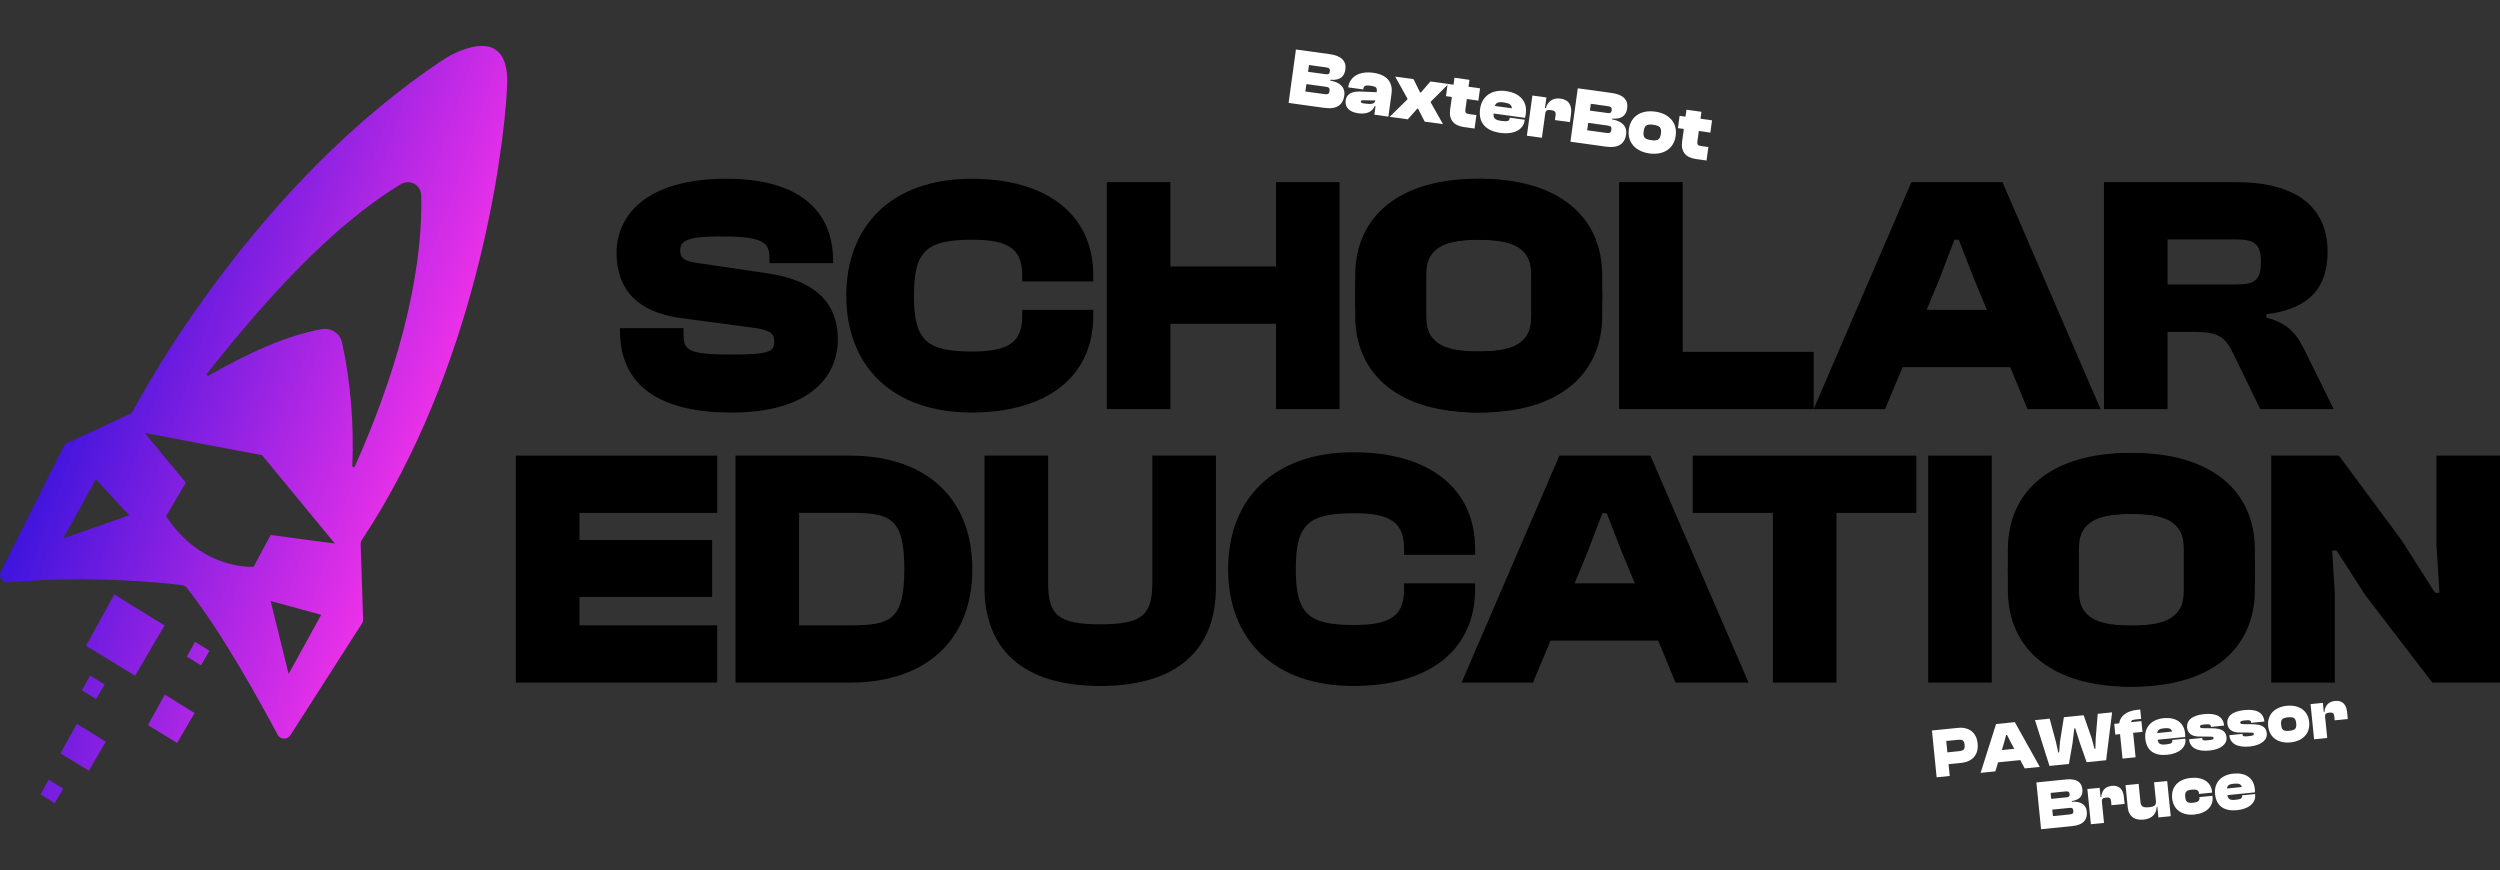 <?xml version="1.0" encoding="UTF-8"?>
<svg xmlns="http://www.w3.org/2000/svg" width="701" height="244" viewBox="0 0 701 244" fill="none">
  <rect x="0" y="0" width="701" height="244" fill="#333333" stroke="none"/>
  <path d="M310.346 114.713V51.074H328.182V74.721H357.785V51.074H375.62V114.713H357.785V90.778H328.189V114.713H310.346Z" fill="black"></path>
  <path d="M361.324 28.856L363.381 13.878L372.895 15.188C376.133 15.634 377.561 17.129 377.244 19.476C376.98 21.398 375.788 22.625 373.045 22.361L373.014 22.594C375.991 23.117 377.23 24.696 376.945 26.779C376.598 29.306 374.923 30.75 371.346 30.245L361.324 28.856ZM366.02 25.654L371.334 26.385C372.34 26.523 372.681 26.366 372.797 25.516C372.914 24.666 372.648 24.446 371.631 24.306L366.316 23.575L366.02 25.654ZM366.778 20.133L371.677 20.805C372.527 20.922 372.807 20.709 372.9 20.016C372.993 19.322 372.697 19.009 371.827 18.89L367.049 18.231L366.778 20.133Z" fill="white"></path>
  <path d="M377.326 28.143C377.545 26.558 378.795 25.574 381.376 25.672L386.014 25.855L386.044 25.621C386.2 24.481 385.734 24.236 384.238 24.028C382.855 23.839 382.393 24.049 382.264 24.988L382.25 25.077L378.051 24.5V24.453C378.462 21.459 381.226 19.88 385.05 20.406C388.981 20.948 390.614 23.131 390.183 26.282L389.303 32.7L385.372 32.158L385.699 29.788L385.465 29.757C384.824 31.287 383.3 32.093 380.867 31.766C378.331 31.425 377.069 30.066 377.326 28.143ZM382.53 29.019C384.562 29.299 385.423 29.166 385.673 28.176L382.173 28.106C381.789 28.106 381.614 28.211 381.579 28.456C381.534 28.814 381.882 28.93 382.53 29.019Z" fill="white"></path>
  <path d="M389.667 32.756L394.615 27.88L394.645 27.658L391.216 21.489L396.349 22.19L398.182 25.904L398.416 25.936L401.094 22.842L406.161 23.543L401.206 28.487L401.175 28.709L404.614 34.809L399.482 34.108L397.634 30.484L397.412 30.453L394.746 33.457L389.667 32.756Z" fill="white"></path>
  <path d="M410.517 35.629C407.703 35.241 406.217 33.646 406.618 30.724L407.103 27.193L405.452 26.959L405.918 23.517L407.572 23.75L407.838 21.805L412.038 22.384L411.769 24.327L415.007 24.773L414.541 28.216L411.303 27.77L410.901 30.698C410.778 31.593 411.016 31.866 411.977 31.985L413.986 32.263L413.468 36.042L410.517 35.629Z" fill="white"></path>
  <path d="M415.019 30.507C415.523 26.843 418.481 25.016 422.233 25.532C426.119 26.067 428.331 28.354 427.832 31.976C427.782 32.334 427.711 32.689 427.619 33.039L418.799 31.824C418.677 33.197 419.228 33.662 421.015 33.907C422.711 34.141 423.199 33.908 423.289 33.24L423.324 32.994L427.524 33.574L427.489 33.84C427.144 36.346 424.512 37.782 420.723 37.259C416.935 36.736 414.438 34.734 415.019 30.507ZM419.155 29.71L423.912 30.364C423.889 29.384 423.264 28.963 421.701 28.73C420.138 28.496 419.468 28.774 419.155 29.71Z" fill="white"></path>
  <path d="M428.135 38.053L429.682 26.786L433.613 27.328L433.207 30.278L433.44 30.308C434.007 28.496 435.351 27.338 437.583 27.646C440.061 27.987 440.819 29.748 440.509 32.011L440.203 34.246L436.004 33.669L436.186 32.35C436.314 31.416 436.004 31.026 434.91 30.876C433.771 30.72 433.389 31.007 433.277 31.901L432.344 38.63L428.135 38.053Z" fill="white"></path>
  <path d="M440.35 39.735L442.406 24.757L451.919 26.067C455.158 26.511 456.585 28.008 456.268 30.355C456.004 32.277 454.812 33.504 452.069 33.24L452.038 33.473C455.015 33.996 456.254 35.575 455.97 37.658C455.622 40.183 453.947 41.615 450.37 41.124L440.35 39.735ZM445.044 36.53L450.359 37.264C451.364 37.402 451.705 37.243 451.821 36.393C451.938 35.542 451.672 35.325 450.643 35.183L445.329 34.452L445.044 36.53ZM445.802 31.009L450.702 31.682C451.551 31.799 451.831 31.588 451.927 30.895C452.022 30.201 451.723 29.888 450.851 29.767L446.073 29.11L445.802 31.009Z" fill="white"></path>
  <path d="M456.733 36.25C457.234 32.583 460.192 30.759 464.102 31.296C468.012 31.834 470.366 34.391 469.862 38.069C469.358 41.748 466.4 43.56 462.493 43.021C458.585 42.481 456.231 39.894 456.733 36.25ZM465.71 37.486C465.943 35.851 465.493 35.246 463.594 34.984C461.695 34.723 461.109 35.19 460.885 36.822C460.661 38.455 461.104 39.039 463.001 39.3C464.898 39.562 465.488 39.118 465.721 37.486H465.71Z" fill="white"></path>
  <path d="M475.564 44.593C472.75 44.205 471.262 42.61 471.666 39.688L472.148 36.157L470.497 35.923L470.963 32.48L472.615 32.714L472.883 30.769L477.083 31.345L476.817 33.291L480.055 33.737L479.588 37.18L476.35 36.734L475.949 39.662C475.825 40.557 476.063 40.83 477.022 40.949L479.033 41.227L478.513 45.004L475.564 44.593Z" fill="white"></path>
  <path d="M173.829 92.581V92.004H191.664V93.999C191.664 98.273 193.183 99.413 205.137 99.413C215.953 99.413 217.091 98.558 217.091 95.709C217.091 93.429 215.859 92.478 210.64 91.815L190.717 89.155C178.856 87.541 172.879 81.177 172.879 70.919C172.879 60.755 180.755 50.119 203.714 50.119C223.922 50.119 233.601 58.952 233.601 73.199V73.787H215.764V72.362C215.764 67.803 213.771 66.29 201.817 66.29C192.719 66.29 190.717 67.525 190.717 70.279C190.717 72.274 191.856 73.224 195.271 73.698L215.194 76.644C230.755 78.923 234.929 86.901 234.929 95.071C234.929 105.992 226.579 115.682 205.137 115.682C185.687 115.664 173.829 108.729 173.829 92.581Z" fill="black"></path>
  <path d="M237.299 82.896C237.299 63.044 250.298 50.128 272.403 50.128C293.75 50.128 306.56 60.29 306.56 77.293V78.907H286.634V77.29C286.634 70.071 283.219 67.222 272.688 67.222C259.784 67.222 256.275 70.258 256.275 82.894C256.275 95.529 259.775 98.565 272.688 98.565C283.219 98.565 286.634 95.716 286.634 88.496V86.883H306.56V88.501C306.56 105.504 293.75 115.668 272.403 115.668C250.298 115.664 237.299 102.748 237.299 82.896Z" fill="black"></path>
  <path d="M380 82.896C380 63.044 392.999 50.128 415.104 50.128C436.451 50.128 449.261 60.29 449.261 77.293V86.883H429.335V77.29C429.335 70.071 425.92 67.222 415.389 67.222C402.485 67.222 398.976 70.258 398.976 82.894C398.976 95.529 402.476 98.565 415.389 98.565C425.92 98.565 429.335 95.716 429.335 88.496V86.883H449.261V88.501C449.261 105.504 436.451 115.668 415.104 115.668C392.999 115.664 380 102.748 380 82.896Z" fill="black"></path>
  <path d="M449.261 82.896C449.261 63.044 436.262 50.128 414.157 50.128C392.81 50.128 380 60.29 380 77.293V86.883H399.926V77.29C399.926 70.071 403.341 67.222 413.872 67.222C426.776 67.222 430.285 70.258 430.285 82.894C430.285 95.529 426.785 98.565 413.872 98.565C403.341 98.565 399.926 95.716 399.926 88.496V86.883H380V88.501C380 105.504 392.81 115.668 414.157 115.668C436.262 115.664 449.261 102.748 449.261 82.896Z" fill="black"></path>
  <path d="M563 159.768C563 139.916 575.999 127 598.104 127C619.451 127 632.261 137.162 632.261 154.165V163.755H612.335V154.162C612.335 146.943 608.92 144.094 598.389 144.094C585.485 144.094 581.976 147.13 581.976 159.765C581.976 172.401 585.476 175.437 598.389 175.437C608.92 175.437 612.335 172.588 612.335 165.368V163.755H632.261V165.373C632.261 182.376 619.451 192.54 598.104 192.54C575.999 192.536 563 179.62 563 159.768Z" fill="black"></path>
  <path d="M632.261 159.768C632.261 139.916 619.262 127 597.157 127C575.81 127 563 137.162 563 154.165V163.755H582.926V154.162C582.926 146.943 586.341 144.094 596.872 144.094C609.776 144.094 613.285 147.13 613.285 159.765C613.285 172.401 609.785 175.437 596.872 175.437C586.341 175.437 582.926 172.588 582.926 165.368V163.755H563V165.373C563 182.376 575.81 192.54 597.157 192.54C619.262 192.536 632.261 179.62 632.261 159.768Z" fill="black"></path>
  <path d="M453.993 114.713V51.074H471.829V98.661H508.547V114.713H453.993Z" fill="black"></path>
  <path d="M508.545 114.713L535.964 51.074H561.487L589.002 114.713H568.507L563.668 102.935H533.498L528.564 114.713H508.545ZM540.233 86.882H557.122L553.422 77.954L549.241 67.222H548.007L543.929 77.954L540.233 86.882Z" fill="black"></path>
  <path d="M589.949 114.713V51.074H627.043C643.84 51.074 652.659 58.104 652.659 70.545C652.659 80.614 647.631 86.598 635.486 88.118V89.069C642.032 90.778 644.118 93.913 646.493 98.757L654.367 114.713H633.778L626.189 99.135C623.912 94.387 622.013 93.062 615.089 93.062H607.782V114.718L589.949 114.713ZM607.784 79.759H626.854C632.073 79.759 633.97 78.808 633.97 73.395C633.97 68.362 632.073 67.126 626.854 67.126H607.784V79.759Z" fill="black"></path>
  <path d="M144.655 191.396V127.759H201.113V143.809H162.491V151.409H199.683V167.366H162.491V175.344H201.106V191.396H144.655Z" fill="black"></path>
  <path d="M206.229 191.396V127.759H238.391C259.359 127.759 272.641 139.437 272.641 159.577C272.641 179.716 259.359 191.396 238.391 191.396H206.229ZM224.064 143.809V175.339H238.391C249.68 175.339 253.571 173.915 253.571 159.572C253.571 145.229 249.68 143.805 238.391 143.805L224.064 143.809Z" fill="black"></path>
  <path d="M276.052 164.706V127.759H293.89V163.281C293.89 172.306 296.456 175.059 308.501 175.059C320.546 175.059 323.112 172.306 323.112 163.281V127.759H340.948V164.706C340.948 181.613 330.701 192.347 308.501 192.347C286.3 192.347 276.052 181.613 276.052 164.706Z" fill="black"></path>
  <path d="M344.365 159.577C344.365 139.725 357.362 126.809 379.47 126.809C400.816 126.809 413.624 136.971 413.624 153.974V155.588H393.701V153.974C393.701 146.755 390.285 143.905 379.754 143.905C366.851 143.905 363.339 146.941 363.339 159.577C363.339 172.212 366.851 175.251 379.754 175.251C390.285 175.251 393.701 172.399 393.701 165.182V163.566H413.624V165.182C413.624 182.183 400.816 192.347 379.47 192.347C357.362 192.347 344.365 179.429 344.365 159.577Z" fill="black"></path>
  <path d="M409.828 191.396L437.259 127.759H462.782L490.294 191.396H469.802L464.963 179.618H434.781L429.847 191.396H409.828ZM441.517 163.566H458.405L454.705 154.639L450.529 143.896H449.297L445.217 154.639L441.517 163.566Z" fill="black"></path>
  <path d="M497.114 191.396V143.809H474.626V127.759H537.343V143.809H514.947V191.396H497.114Z" fill="black"></path>
  <path d="M540.661 191.396V127.759H558.496V191.396H540.661Z" fill="black"></path>
  <path d="M636.862 191.396V127.759H655.836L673.485 151.598L682.782 166.226H684.016L683.162 152.36V127.759H700.998V191.396H682.024L663.236 166.892L655.174 154.364H653.939L654.691 166.509V191.394L636.862 191.396Z" fill="black"></path>
  <path d="M543.033 217.949L541.717 204.828L548.973 204.097C552.085 203.784 554.22 205.37 554.532 208.483C554.845 211.597 553.069 213.596 549.957 213.909L546.379 214.268L546.71 217.578L543.033 217.949ZM545.725 207.766L546.047 210.959L549.215 210.641C550.506 210.51 551.009 210.202 550.874 208.852C550.739 207.502 550.186 207.318 548.896 207.451L545.725 207.766Z" fill="white"></path>
  <path d="M555.358 216.709L559.695 203.018L564.958 202.49L571.957 215.039L567.73 215.464L566.489 213.129L560.269 213.755L559.494 216.284L555.358 216.709ZM561.316 210.314L564.797 209.964L563.85 208.198L562.768 206.073L562.513 206.099L561.895 208.397L561.316 210.314Z" fill="white"></path>
  <path d="M574.67 214.766L570.613 201.92L574.722 201.507L576.488 208.075L577.136 210.996L577.391 210.971L577.624 207.96L578.716 201.105L584.252 200.549L586.526 207.066L587.292 209.976L587.546 209.95L587.642 206.953L588.204 200.152L592.233 199.746L590.558 213.168L585.099 213.717L583.165 208.236L581.891 204.209L581.637 204.235L581.13 208.439L580.129 214.217L574.67 214.766Z" fill="white"></path>
  <path d="M595.151 212.706L594.463 205.851L593.133 205.984L592.83 202.969L594.23 202.827C594.433 200.928 596.113 199.354 599.341 199.029L600.123 198.952L600.387 201.575L599.017 201.712C598 201.815 597.522 201.962 597.594 202.49L600.45 202.203L600.753 205.218L598.131 205.482L598.819 212.337L595.151 212.706Z" fill="white"></path>
  <path d="M601.541 207.077C601.219 203.866 603.354 201.705 606.641 201.383C610.045 201.04 612.387 202.525 612.707 205.697C612.736 206.011 612.748 206.327 612.742 206.643L605.015 207.42C605.192 208.609 605.755 208.89 607.32 208.733C608.806 208.584 609.172 208.289 609.112 207.701L609.091 207.486L612.77 207.117L612.793 207.35C613.012 209.544 611.074 211.302 607.749 211.636C604.425 211.97 601.912 210.779 601.541 207.077ZM604.887 205.554L609.053 205.136C608.832 204.307 608.216 204.071 606.846 204.202C605.477 204.333 604.959 204.697 604.887 205.554Z" fill="white"></path>
  <path d="M613.822 207.367V207.287L617.499 206.918L617.52 207.115C617.574 207.661 617.933 207.684 619.263 207.551C620.534 207.423 620.716 207.266 620.683 206.935C620.651 206.603 620.487 206.559 619.557 206.552L616.671 206.526C614.613 206.514 613.421 205.666 613.255 204.001C613.08 202.259 614.317 200.61 618.014 200.239C621.439 199.895 623.38 200.939 623.625 203.373V203.452L619.949 203.821L619.937 203.705C619.885 203.195 619.666 202.981 618.18 203.13C616.986 203.249 616.846 203.422 616.883 203.793C616.911 204.069 617.081 204.19 618.245 204.19L620.224 204.209C623.131 204.235 624.148 205.101 624.313 206.767C624.5 208.607 622.795 210.123 619.526 210.452C616.045 210.802 614.051 209.637 613.822 207.367Z" fill="white"></path>
  <path d="M625.111 206.229V206.152L628.788 205.781L628.807 205.977C628.863 206.526 629.22 206.549 630.552 206.416C631.823 206.288 632.005 206.131 631.97 205.797C631.935 205.463 631.774 205.421 630.846 205.417L627.958 205.391C625.902 205.391 624.71 204.531 624.544 202.866C624.369 201.124 625.606 199.475 629.304 199.104C632.726 198.758 634.669 199.804 634.914 202.238V202.317L631.235 202.686L631.224 202.57C631.175 202.06 630.955 201.843 629.467 201.995C628.275 202.114 628.135 202.287 628.172 202.658C628.198 202.932 628.368 203.053 629.535 203.055L631.513 203.074C634.42 203.097 635.435 203.966 635.603 205.629C635.787 207.472 634.082 208.988 630.815 209.317C627.332 209.667 625.34 208.502 625.111 206.229Z" fill="white"></path>
  <path d="M635.994 203.611C635.67 200.4 637.807 198.239 641.229 197.903C644.652 197.567 647.174 199.244 647.496 202.455C647.818 205.667 645.683 207.827 642.261 208.166C638.838 208.504 636.314 206.804 635.994 203.611ZM643.856 202.822C643.714 201.392 643.217 200.967 641.554 201.133C639.89 201.299 639.489 201.817 639.631 203.247C639.774 204.676 640.271 205.08 641.934 204.914C643.597 204.749 644.001 204.251 643.856 202.822Z" fill="white"></path>
  <path d="M648.873 207.301L647.883 197.431L651.324 197.086L651.586 199.671L651.779 199.65C651.891 197.996 652.792 196.74 654.749 196.541C656.919 196.324 657.924 197.667 658.123 199.645L658.319 201.605L654.642 201.974L654.525 200.806C654.444 199.984 654.101 199.723 653.142 199.818C652.143 199.919 651.88 200.241 651.959 201.026L652.552 206.921L648.873 207.301Z" fill="white"></path>
  <path d="M572.319 232.516L571.003 219.395L579.336 218.557C582.173 218.272 583.692 219.246 583.9 221.301C584.068 222.985 583.307 224.269 580.932 224.608L580.951 224.802C583.582 224.636 584.956 225.724 585.138 227.546C585.36 229.76 584.233 231.318 581.102 231.631L572.319 232.516ZM575.16 224.001L579.444 223.571C580.188 223.496 580.377 223.258 580.318 222.651C580.26 222.043 579.943 221.838 579.18 221.915L574.992 222.335L575.16 224.001ZM575.646 228.838L580.3 228.371C581.182 228.282 581.438 228.076 581.364 227.334C581.289 226.591 581.018 226.458 580.118 226.549L575.452 227.016L575.646 228.838Z" fill="white"></path>
  <path d="M586.288 231.11L585.297 221.24L588.74 220.894L588.999 223.48L589.195 223.459C589.305 221.805 590.205 220.549 592.163 220.352C594.335 220.133 595.338 221.476 595.536 223.454L595.735 225.414L592.056 225.783L591.941 224.626C591.857 223.804 591.514 223.543 590.555 223.639C589.559 223.739 589.296 224.061 589.373 224.846L589.965 230.741L586.288 231.11Z" fill="white"></path>
  <path d="M596.633 226.488L595.998 220.163L599.675 219.794L600.174 224.769C600.312 226.14 600.874 226.516 602.568 226.348C604.262 226.18 604.637 225.724 604.511 224.451L603.998 219.36L607.677 218.989L608.669 228.859L605.225 229.207L604.924 226.21L604.728 226.229C604.679 227.896 603.739 229.552 601.058 229.823C598.301 230.099 596.848 228.634 596.633 226.488Z" fill="white"></path>
  <path d="M609.072 223.832C608.75 220.621 610.789 218.477 614.291 218.124C617.655 217.788 619.979 219.292 620.245 221.938L620.277 222.251L616.617 222.62L616.603 222.464C616.5 221.446 615.735 221.296 614.543 221.425C613.192 221.56 612.576 221.917 612.73 223.466C612.884 225.014 613.561 225.222 614.909 225.087C616.104 224.965 616.827 224.694 616.724 223.685L616.706 223.51L620.364 223.141L620.398 223.475C620.662 226.1 618.684 228.058 615.32 228.396C611.818 228.739 609.394 227.025 609.072 223.832Z" fill="white"></path>
  <path d="M621.096 222.623C620.772 219.411 622.909 217.251 626.194 216.926C629.597 216.585 631.942 218.071 632.259 221.242C632.29 221.553 632.301 221.865 632.294 222.177L624.568 222.954C624.747 224.143 625.307 224.423 626.872 224.265C628.361 224.115 628.725 223.823 628.667 223.235L628.646 223.02L632.322 222.648L632.346 222.882C632.567 225.075 630.629 226.834 627.302 227.168C623.975 227.502 621.476 226.324 621.096 222.623ZM624.439 221.1L628.606 220.679C628.384 219.853 627.768 219.617 626.399 219.745C625.03 219.874 624.521 220.243 624.449 221.1H624.439Z" fill="white"></path>
  <path d="M32.048 166.672L46.132 175.372L37.89 189.472L24.106 181.073L32.048 166.672Z" fill="url(#paint0_linear_2007_88)"></path>
  <path d="M46.193 194.764L54.561 199.935L49.664 208.313L41.473 203.322L46.193 194.764Z" fill="url(#paint1_linear_2007_88)"></path>
  <path d="M21.538 202.95L29.663 207.967L24.909 216.102L16.958 211.256L21.538 202.95Z" fill="url(#paint2_linear_2007_88)"></path>
  <path d="M25.264 189.42L29.332 191.933L26.95 196.007L22.97 193.58L25.264 189.42Z" fill="url(#paint3_linear_2007_88)"></path>
  <path d="M13.643 218.615L17.712 221.128L15.332 225.201L11.35 222.774L13.643 218.615Z" fill="url(#paint4_linear_2007_88)"></path>
  <path d="M54.678 179.969L58.746 182.482L56.367 186.555L52.384 184.128L54.678 179.969Z" fill="url(#paint5_linear_2007_88)"></path>
  <path d="M101.477 151.388C133.133 103.61 141.242 43.855 142.201 24.206C143.162 4.482 124.659 16.498 124.659 16.498C72.324 50.973 40.71 108.753 37.271 115.246C37.062 115.643 36.725 115.958 36.315 116.14L18.881 124.195C18.452 124.395 18.102 124.733 17.889 125.155L0.226 160.308C0.062 160.643 -0.01 161.016 0.017 161.389C0.044 161.761 0.17 162.12 0.382 162.427C0.594 162.735 0.883 162.981 1.221 163.139C1.559 163.297 1.934 163.362 2.305 163.328C25.905 161.172 46.703 163.533 51.031 164.082C51.295 164.114 51.55 164.197 51.781 164.328C52.013 164.458 52.216 164.634 52.38 164.843C62.271 177.269 73.649 198.113 77.835 206.012C78.006 206.334 78.259 206.605 78.568 206.799C78.878 206.992 79.232 207.1 79.596 207.113C79.961 207.126 80.322 207.043 80.644 206.873C80.966 206.702 81.238 206.45 81.432 206.141L101.484 174.844C101.711 174.487 101.826 174.07 101.813 173.646L101.134 152.577C101.123 152.155 101.242 151.739 101.477 151.388ZM17.738 150.973L26.869 134.374L36.238 144.477L17.738 150.973ZM80.93 188.977L75.884 168.531L90.059 172.38L80.93 188.977ZM75.884 150.01L71.118 158.911C71.118 158.911 56.654 160.112 46.571 144.718L52.097 135.336L40.563 121.386L73.481 127.64L93.904 152.416L75.884 150.01ZM98.799 130.625C99.265 118.868 98.32 107.062 95.903 96.024C95.623 94.793 94.88 93.718 93.828 93.022C92.776 92.326 91.496 92.063 90.255 92.287C80.189 94.1 69.676 98.974 58.553 105.282C58.479 105.328 58.393 105.346 58.307 105.334C58.222 105.322 58.143 105.281 58.086 105.217C58.028 105.153 57.994 105.071 57.99 104.984C57.986 104.898 58.013 104.814 58.065 104.745C74.51 83.867 93.209 63.212 112.47 51.609C113.03 51.275 113.668 51.095 114.32 51.085C114.972 51.075 115.615 51.236 116.185 51.552C116.756 51.869 117.234 52.329 117.571 52.888C117.908 53.446 118.094 54.084 118.108 54.736C118.671 78.998 110.391 106.452 99.496 130.786C99.46 130.863 99.399 130.924 99.323 130.961C99.247 130.997 99.161 131.007 99.079 130.987C98.997 130.967 98.924 130.92 98.873 130.852C98.822 130.785 98.796 130.703 98.799 130.618V130.625Z" fill="url(#paint6_linear_2007_88)"></path>
  <defs>
    <linearGradient id="paint0_linear_2007_88" x1="-9.197" y1="162.793" x2="103.853" y2="201.822" gradientUnits="userSpaceOnUse">
      <stop stop-color="#2F12DC"></stop>
      <stop offset="1" stop-color="#FF34EA"></stop>
    </linearGradient>
    <linearGradient id="paint1_linear_2007_88" x1="-15.05" y1="179.747" x2="97.999" y2="218.778" gradientUnits="userSpaceOnUse">
      <stop stop-color="#2F12DC"></stop>
      <stop offset="1" stop-color="#FF34EA"></stop>
    </linearGradient>
    <linearGradient id="paint2_linear_2007_88" x1="-20.15" y1="194.519" x2="92.9" y2="233.548" gradientUnits="userSpaceOnUse">
      <stop stop-color="#2F12DC"></stop>
      <stop offset="1" stop-color="#FF34EA"></stop>
    </linearGradient>
    <linearGradient id="paint3_linear_2007_88" x1="-14.658" y1="178.609" x2="98.394" y2="217.638" gradientUnits="userSpaceOnUse">
      <stop stop-color="#2F12DC"></stop>
      <stop offset="1" stop-color="#FF34EA"></stop>
    </linearGradient>
    <linearGradient id="paint4_linear_2007_88" x1="-24.9" y1="208.28" x2="88.15" y2="247.309" gradientUnits="userSpaceOnUse">
      <stop stop-color="#2F12DC"></stop>
      <stop offset="1" stop-color="#FF34EA"></stop>
    </linearGradient>
    <linearGradient id="paint5_linear_2007_88" x1="-8.604" y1="161.074" x2="104.448" y2="200.103" gradientUnits="userSpaceOnUse">
      <stop stop-color="#2F12DC"></stop>
      <stop offset="1" stop-color="#FF34EA"></stop>
    </linearGradient>
    <linearGradient id="paint6_linear_2007_88" x1="19.578" y1="79.439" x2="132.63" y2="118.468" gradientUnits="userSpaceOnUse">
      <stop stop-color="#2F12DC"></stop>
      <stop offset="1" stop-color="#FF34EA"></stop>
    </linearGradient>
  </defs>
</svg>
